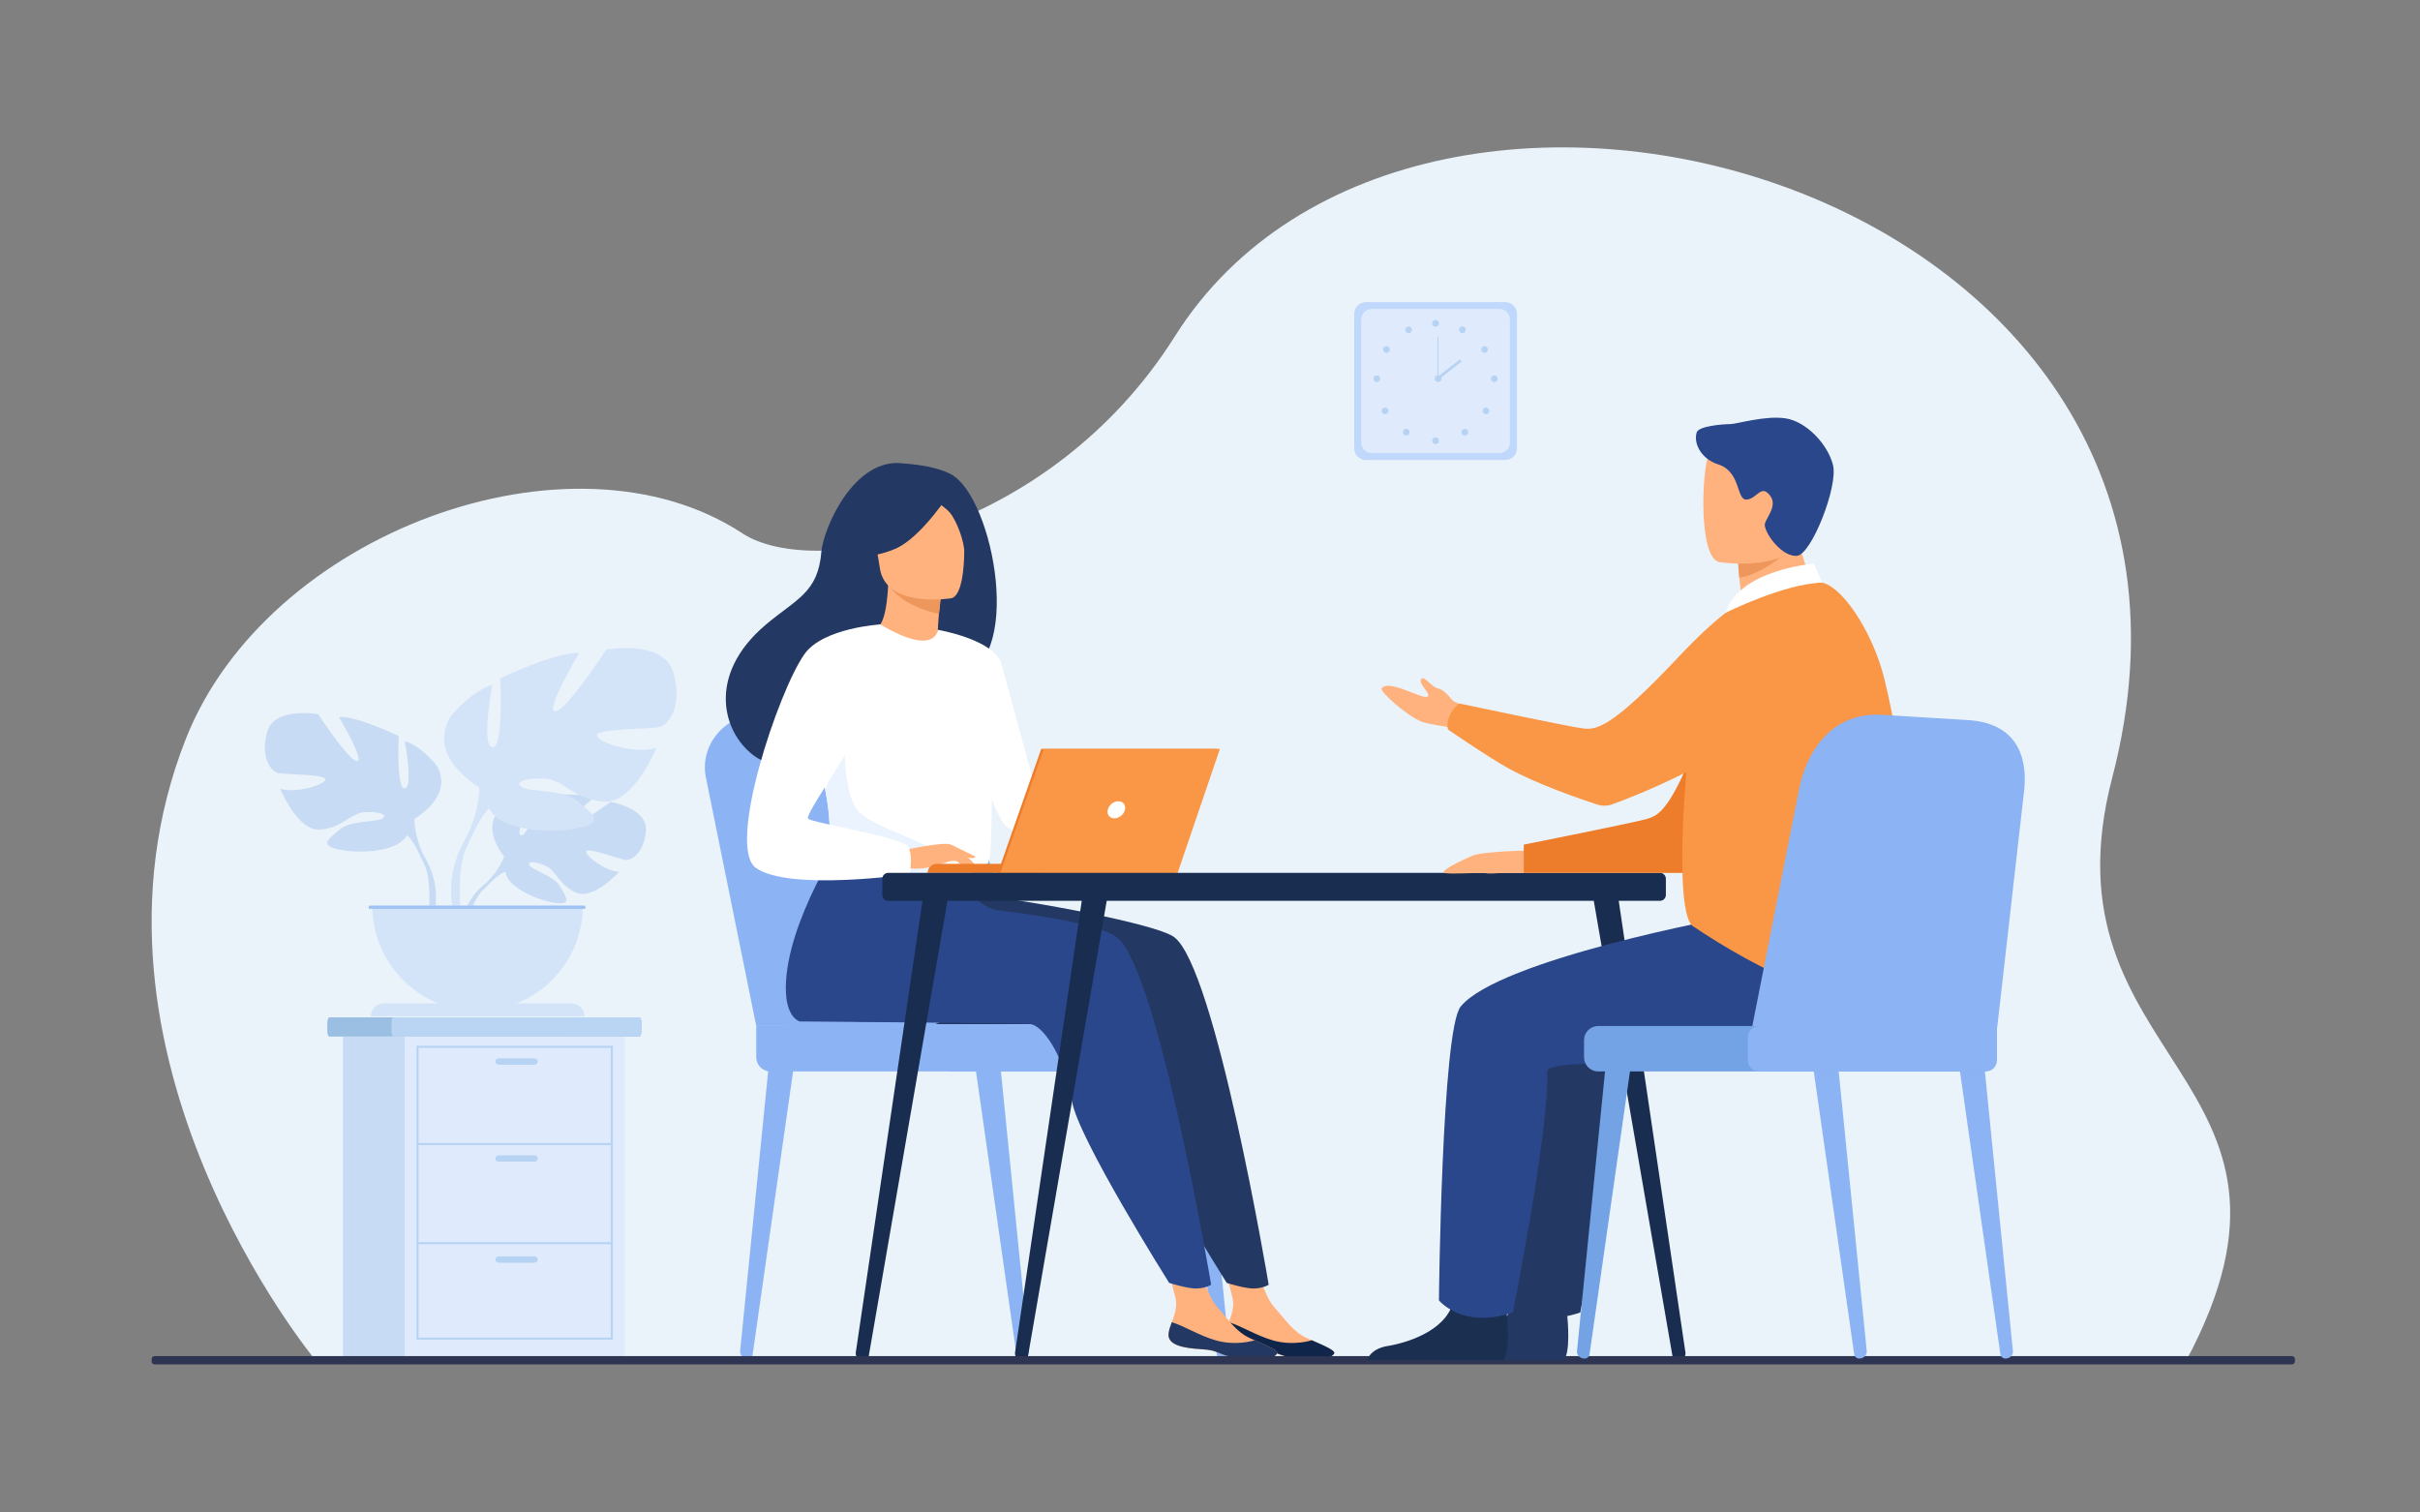 <?xml version="1.0" encoding="UTF-8"?>
<svg xmlns="http://www.w3.org/2000/svg" xmlns:xlink="http://www.w3.org/1999/xlink" version="1.1" id="Слой_1" x="0px" y="0px" viewBox="0 0 3200 2000" style="enable-background:new 0 0 3200 2000;" xml:space="preserve">
<rect x="0" y="0" width="3200" height="2000" fill="#808080" stroke="none"/>
<style type="text/css">
	.st0{fill:#EBF3FA;}
	.st1{fill:#C8DBF4;}
	.st2{fill:#D4E4F8;}
	.st3{fill:#9FC1F4;}
	.st4{fill:#8CB4F4;}
	.st5{fill:#9ABFE2;}
	.st6{fill:#BAD4F4;}
	.st7{fill:#DFEBFD;}
	.st8{fill:#B7D3F3;}
	.st9{fill:#C0D8FB;}
	.st10{fill:#233862;}
	.st11{fill:#FFB27D;}
	.st12{fill:#0F2549;}
	.st13{fill:#2B478B;}
	.st14{fill:#ED975D;}
	.st15{fill:#FFFFFF;}
	.st16{fill:#EBF3FF;}
	.st17{fill:#ED7D2B;}
	.st18{fill:#F99746;}
	.st19{fill:#182D4F;}
	.st20{fill:#2E3552;}
	.st21{fill:#1B3051;}
	.st22{fill:#73A2E5;}
</style>
<g>
	<path class="st0" d="M417.7,1799.3c0,0-336.3-405.1-172-822.2c107.1-271.9,509-420.8,735.9-271.9c96.6,63.4,406.5,2.1,572-260.5   c321.6-510.5,1443.9-200.4,1239.5,583.3c-98.9,379.3,300.9,393,97.2,772.2L417.7,1799.3z"></path>
	<g>
		<g>
			<path class="st1" d="M666.7,1132.5c0,0-33.9-39.6-2.1-64.7c0,0,23.2-14.1,42.2-12.9c0,0-26.9,45-18.2,49.5     c8.7,4.5,26.3-52.3,26.3-52.3s52.9-5.1,69.9,3.1c0,0-45.2,37-35.7,39.2s58.4-34.1,58.4-34.1s49.2,8.4,46.6,38.4     s-19.6,39.3-27,38.5c-7.5-0.8-51.1-17.5-52-11.3s25.3,26.1,43.7,27c0,0-34.7,38.3-57.8,27.2c-23.1-11-25-28.6-39.4-35.1     c-14.4-6.6-26.7-6.6-20.7,0.1c5.9,6.7,32,13.2,40.2,27.8c8.2,14.5,15.6,24.4-8.3,20.8s-62.7-21.1-64.4-41.1     C666.7,1132.5,666.7,1132.5,666.7,1132.5z"></path>
			<g>
				<path class="st1" d="M830,1099.4c0,0-133.7-5.2-163.3,33.1c0,0-6.5,19.6-26.6,37.4l-3.1,8.5c0,0,23.2-24.4,31.5-25.9      C668.4,1152.5,655.4,1105.1,830,1099.4z"></path>
				<path class="st1" d="M640,1169.9c0,0-28.7,21.2-30.7,59.2l5.2,0.5c0,0,9.2-39.2,25.7-54.6S640,1169.9,640,1169.9z"></path>
			</g>
		</g>
		<g>
			<path class="st1" d="M548.1,1082.7c0,0,54-30.2,28.8-71.2c0,0-20.1-25.2-41.7-31.7c0,0,11.5,61.2,0,62.6     c-11.5,1.4-7.9-69.1-7.9-69.1s-56.8-27.3-79.1-25.2c0,0,35.3,59.7,23.7,58.3c-11.5-1.4-51.1-61.9-51.1-61.9s-58.3-10.8-67.6,23.7     c-9.4,34.5,5.8,51.8,14.4,54c8.6,2.2,64,1.4,62.6,8.6c-1.4,7.2-38.8,18.7-59.7,12.2c0,0,23,56.8,53.2,54     c30.2-2.9,39.6-21.6,58.3-23c18.7-1.4,32.4,3.6,23,8.6c-9.4,5-41,1.7-56.1,14.5c-15.1,12.8-27.3,20.8,0.7,26.5     c28.1,5.8,78.4,2.2,88.5-19.4C548.1,1082.7,548.1,1082.7,548.1,1082.7z"></path>
			<g>
				<path class="st1" d="M379.7,979.1c0,0,151.1,48.9,168.3,103.6c0,0-0.7,24.5,14.4,52.5v10.8c0,0-15.8-36.7-24.5-41.7      C538,1104.3,571.8,1056.8,379.7,979.1z"></path>
				<path class="st1" d="M562.5,1135.2c0,0,23.3,35.4,10,78.4l-6-1.6c0,0,5.8-47.4-6.4-71.3C547.9,1116.9,562.5,1135.2,562.5,1135.2      z"></path>
			</g>
		</g>
		<g>
			<path class="st2" d="M633.9,1041.1c0,0-71.1-39.8-37.9-93.9c0,0,26.6-33.2,55-41.7c0,0-15.2,80.6,0,82.5     c15.2,1.9,10.4-91,10.4-91s74.9-36,104.3-33.2c0,0-46.5,78.7-31.3,76.8c15.2-1.9,67.3-81.6,67.3-81.6s76.8-14.2,89.1,31.3     c12.3,45.5-7.6,68.3-19,71.1c-11.4,2.8-84.4,1.9-82.5,11.4c1.9,9.5,51.2,24.7,78.7,16.1c0,0-30.3,74.9-70.2,71.1     c-39.8-3.8-52.2-28.5-76.8-30.3c-24.7-1.9-42.7,4.7-30.3,11.4c12.3,6.6,54.1,2.2,74,19.1c19.9,16.9,36,27.4-0.9,34.9     c-37,7.6-103.4,2.8-116.6-25.6C633.9,1041.1,633.9,1041.1,633.9,1041.1z"></path>
			<g>
				<path class="st2" d="M855.8,904.5c0,0-199.2,64.5-221.9,136.6c0,0,0.9,32.2-19,69.2v14.2c0,0,20.9-48.4,32.2-55      C647.2,1069.5,602.6,1006.9,855.8,904.5z"></path>
				<path class="st2" d="M615,1110.3c0,0-30.7,46.6-13.2,103.4l7.9-2.1c0,0-7.7-62.5,8.4-94C634.1,1086.1,615,1110.3,615,1110.3z"></path>
			</g>
		</g>
		<path class="st2" d="M631.5,1336.8c76.9,0,139.3-62.4,139.3-139.3H492.2C492.2,1274.4,554.6,1336.8,631.5,1336.8z"></path>
		<path class="st2" d="M772.8,1343.9H490.3v0c0-9.5,7.7-17.2,17.2-17.2h248.1C765.1,1326.7,772.8,1334.4,772.8,1343.9L772.8,1343.9z    "></path>
		<rect x="487.6" y="1197.5" class="st3" width="286.4" height="4.3"></rect>
	</g>
	<g>
		<g>
			<path class="st4" d="M1350.5,1796.4l0.7,0c5.6-0.1,10-4.7,9.4-10l-37.6-375.1l-32.8,2.9l53.9,377.1     C1344.6,1794.3,1347.3,1796.4,1350.5,1796.4z"></path>
		</g>
		<g>
			<path class="st4" d="M988.8,1796.4l-0.7,0c-5.6-0.1-10-4.7-9.4-10l37.6-375.1l32.8,2.9l-53.9,377.1     C994.7,1794.3,992,1796.4,988.8,1796.4z"></path>
		</g>
		<g>
			<path class="st4" d="M1615.4,1796.4l0.7,0c5.6-0.1,10-4.7,9.4-10l-37.6-375.1l-32.8,2.9l53.9,377.1     C1609.6,1794.3,1612.3,1796.4,1615.4,1796.4z"></path>
		</g>
		<path class="st4" d="M1000,1356.7l-66.7-329.2c-8.6-44.6,28.4-85.3,76.3-84.2l128.6,2.9c44.4,1,82.9,30.7,95.2,73.3l97.5,337.2    H1000z"></path>
		<path class="st4" d="M1040.3,1356.7l-66.7-329.2c-8.6-44.6,28.4-85.3,76.3-84.2l128.6,2.9c44.4,1,82.9,30.7,95.2,73.3l97.5,337.2    H1040.3z"></path>
		<path class="st4" d="M1018.6,1416.8h508.7c10.2,0,18.6-8.4,18.6-18.6v-22.9c0-10.2-8.4-18.6-18.6-18.6H1000v41.5    C1000,1408.4,1008.4,1416.8,1018.6,1416.8z"></path>
		<path class="st4" d="M1257.3,1416.8h324.3c8.2,0,15-6.7,15-15v-30.1c0-8.2-6.7-15-15-15h-324.3c-8.2,0-15,6.7-15,15v30.1    C1242.3,1410,1249.1,1416.8,1257.3,1416.8z"></path>
	</g>
	<g>
		<path class="st5" d="M848.2,1352.4v11.2c0,3.9-1.3,7.1-2.8,7.1H435.6c-1.6,0-2.8-3.2-2.8-7.1v-11.2c0-3.9,1.3-7.1,2.8-7.1h409.9    C847,1345.3,848.2,1348.5,848.2,1352.4z"></path>
		<path class="st6" d="M848.2,1352.4v11.2c0,3.9-1.2,7.1-2.6,7.1H520.3c-1.4,0-2.6-3.2-2.6-7.1v-11.2c0-3.9,1.2-7.1,2.6-7.1h325.4    C847.1,1345.3,848.2,1348.5,848.2,1352.4z"></path>
		<rect x="453.5" y="1370.8" class="st1" width="291" height="424.1"></rect>
		<rect x="535.1" y="1370.8" class="st7" width="291" height="424.1"></rect>
		<g>
			<g>
				<path class="st8" d="M810.4,1771.5H550.7v-388.7h259.7V1771.5z M553.5,1768.7h254.1v-383.1H553.5V1768.7z"></path>
			</g>
			<g>
				<rect x="552.1" y="1511.4" class="st8" width="256.9" height="2.8"></rect>
			</g>
			<g>
				<rect x="552.1" y="1642.5" class="st8" width="256.9" height="2.8"></rect>
			</g>
			<path class="st8" d="M706.9,1407.9h-47.7c-2.3,0-4.2-1.9-4.2-4.2l0,0c0-2.3,1.9-4.2,4.2-4.2h47.7c2.3,0,4.2,1.9,4.2,4.2l0,0     C711.1,1406,709.2,1407.9,706.9,1407.9z"></path>
			<path class="st8" d="M706.9,1536.1h-47.7c-2.3,0-4.2-1.9-4.2-4.2l0,0c0-2.3,1.9-4.2,4.2-4.2h47.7c2.3,0,4.2,1.9,4.2,4.2l0,0     C711.1,1534.2,709.2,1536.1,706.9,1536.1z"></path>
			<path class="st8" d="M706.9,1669.7h-47.7c-2.3,0-4.2-1.9-4.2-4.2l0,0c0-2.3,1.9-4.2,4.2-4.2h47.7c2.3,0,4.2,1.9,4.2,4.2l0,0     C711.1,1667.8,709.2,1669.7,706.9,1669.7z"></path>
		</g>
	</g>
	<g>
		<path class="st9" d="M1990.5,608.3h-184.4c-8.5,0-15.4-6.9-15.4-15.4v-178c0-8.5,6.9-15.4,15.4-15.4h184.4    c8.5,0,15.4,6.9,15.4,15.4v178C2005.9,601.4,1999,608.3,1990.5,608.3z"></path>
		<path class="st7" d="M1982.5,599.2h-168.5c-7.7,0-14.1-6.3-14.1-14.1V422.6c0-7.7,6.3-14.1,14.1-14.1h168.5    c7.7,0,14.1,6.3,14.1,14.1v162.6C1996.6,592.9,1990.3,599.2,1982.5,599.2z"></path>
		<g>
			<g>
				<circle class="st8" cx="1898.3" cy="427.6" r="4.5"></circle>
				<path class="st8" d="M1929.8,433.9c1.2-2.2,3.9-2.9,6.1-1.7c2.2,1.2,2.9,3.9,1.7,6.1c-1.2,2.2-3.9,2.9-6.1,1.7      C1929.4,438.7,1928.6,436,1929.8,433.9z"></path>
				<path class="st8" d="M1960.6,458.4c2.1-1.3,4.8-0.7,6.2,1.3c1.3,2.1,0.7,4.8-1.3,6.2c-2.1,1.3-4.8,0.7-6.2-1.3      C1958,462.5,1958.6,459.7,1960.6,458.4z"></path>
				<path class="st8" d="M1975.9,496.3c2.5,0,4.5,2,4.5,4.5c0,2.5-2,4.5-4.5,4.5c-2.5,0-4.5-2-4.5-4.5      C1971.4,498.3,1973.4,496.3,1975.9,496.3z"></path>
				<path class="st8" d="M1968.1,540.2c1.7,1.7,1.7,4.6,0,6.3c-1.7,1.7-4.6,1.7-6.3,0c-1.7-1.7-1.7-4.6,0-6.3      C1963.5,538.5,1966.4,538.5,1968.1,540.2z"></path>
				<path class="st8" d="M1940.1,568.3c1.7,1.7,1.7,4.6,0,6.3c-1.7,1.7-4.6,1.7-6.3,0c-1.7-1.7-1.7-4.6,0-6.3      C1935.5,566.6,1938.4,566.6,1940.1,568.3z"></path>
				<path class="st8" d="M1893.8,582.8c0-2.5,2-4.5,4.5-4.5c2.5,0,4.5,2,4.5,4.5c0,2.5-2,4.5-4.5,4.5      C1895.8,587.2,1893.8,585.2,1893.8,582.8z"></path>
			</g>
			<g>
				<path class="st8" d="M1866.6,433.9c-1.2-2.2-3.9-2.9-6.1-1.7c-2.2,1.2-2.9,3.9-1.7,6.1c1.2,2.2,3.9,2.9,6.1,1.7      C1867.1,438.7,1867.8,436,1866.6,433.9z"></path>
				<path class="st8" d="M1835.8,458.4c-2.1-1.3-4.8-0.7-6.2,1.3c-1.3,2.1-0.7,4.8,1.3,6.2c2.1,1.3,4.8,0.7,6.2-1.3      C1838.5,462.5,1837.9,459.7,1835.8,458.4z"></path>
				<path class="st8" d="M1820.6,496.3c-2.5,0-4.5,2-4.5,4.5c0,2.5,2,4.5,4.5,4.5c2.5,0,4.5-2,4.5-4.5      C1825,498.3,1823,496.3,1820.6,496.3z"></path>
				<path class="st8" d="M1828.3,540.2c-1.7,1.7-1.7,4.6,0,6.3c1.7,1.7,4.6,1.7,6.3,0c1.7-1.7,1.7-4.6,0-6.3      C1832.9,538.5,1830.1,538.5,1828.3,540.2z"></path>
				<path class="st8" d="M1856.3,568.3c-1.7,1.7-1.7,4.6,0,6.3c1.7,1.7,4.6,1.7,6.3,0c1.7-1.7,1.7-4.6,0-6.3      C1860.9,566.6,1858.1,566.6,1856.3,568.3z"></path>
			</g>
		</g>
		<g>
			<path class="st8" d="M1897.1,500.7c0-2.5,2-4.5,4.5-4.5c2.5,0,4.5,2,4.5,4.5c0,2.5-2,4.5-4.5,4.5     C1899.1,505.2,1897.1,503.2,1897.1,500.7z"></path>
			<g>
				<rect x="1900.9" y="445" class="st8" width="1.2" height="55.7"></rect>
			</g>
			<g>
				
					<rect x="1897" y="487.2" transform="matrix(0.787 -0.618 0.618 0.787 106.856 1287.292)" class="st8" width="37.5" height="3.7"></rect>
			</g>
		</g>
	</g>
	<g>
		<g>
			<path class="st10" d="M1443.1,1287.8c-27.5,47.9-62.1,66.4-62.1,66.4h-144C1237,1354.2,1464.1,1251.3,1443.1,1287.8z"></path>
			<g>
				<path class="st11" d="M1620.7,1763.7c-1.6,15.1,19.5,19,43.8,20.5c24.4,1.5,16.9,6.4,50.3,12.8c33.3,6.4,46.8-2.6,49.3-7.1      c2.2-4-13.3-10.4-29.8-17.7c-2.1-0.9-4.2-1.8-6.2-2.8c-18.5-8.4-28.8-25.2-43.2-40.9c-13.6-14.8-26.2-62-26.2-62l-45.3-10.2      c0,0,12.3,42.4,16.5,60.5c2.5,10.6-1.5,22.5-5,31.5C1623.2,1753.3,1621.3,1758.3,1620.7,1763.7z"></path>
				<path class="st12" d="M1664.6,1784.1c24.4,1.5,16.9,6.4,50.3,12.8c33.3,6.4,46.8-2.6,49.3-7.1c2.2-4-13.3-10.4-29.8-17.7      l-0.3,0.3c0,0-23.6,7.7-50.6,0.1c-22-6.2-43.3-19.7-58.5-24.1c-1.9,4.9-3.8,9.9-4.3,15.2      C1619.2,1778.8,1640.2,1782.7,1664.6,1784.1z"></path>
				<path class="st10" d="M1552.1,1238.8c-24.4-17.1-185.6-47.6-267.9-56.5l-91-79c0,0-77.4,114.7-78,202.4      c-0.3,40.9,18.6,45,18.6,45c0,0,291.6,2.2,304.4,3.5c20.9,2.2,48.5,54.3,55.4,101.7c6.9,47.5,128.5,240.5,128.5,240.5      s25.4,8.1,37.1,7.4c12.6-0.7,18.4-5,18.4-5S1607.1,1277.4,1552.1,1238.8z"></path>
				<path class="st11" d="M1545.3,1763.7c-1.6,15.1,19.5,19,43.8,20.5c24.4,1.5,16.9,6.4,50.3,12.8c33.4,6.4,46.8-2.6,49.3-7.1      c2.2-4-13.3-10.4-29.8-17.7c-2.1-0.9-4.2-1.8-6.2-2.8c-18.5-8.4-28.8-25.2-43.2-40.9c-13.6-14.8-26.2-62-26.2-62l-45.3-10.2      c0,0,12.3,42.4,16.5,60.5c2.5,10.6-1.5,22.5-5,31.5C1547.8,1753.3,1545.8,1758.3,1545.3,1763.7z"></path>
				<path class="st10" d="M1589.1,1784.1c24.4,1.5,16.9,6.4,50.3,12.8c33.4,6.4,46.8-2.6,49.3-7.1c2.2-4-13.3-10.4-29.8-17.7      l-0.3,0.3c0,0-23.6,7.7-50.6,0.1c-22-6.2-43.3-19.7-58.5-24.1c-1.9,4.9-3.8,9.9-4.3,15.2      C1543.7,1778.8,1564.8,1782.7,1589.1,1784.1z"></path>
				<path class="st13" d="M1476,1238.8c-21.2-14.9-84.9-26.4-155.2-35c-19.4-2.4-35.4-16.5-40.2-35.5l0,0l-163.5-65      c0,0-77.4,114.7-78,202.4c-0.3,40.9,18.6,45,18.6,45c0,0,291.6,2.2,304.4,3.5c20.9,2.2,48.5,54.3,55.4,101.7      c6.9,47.5,128.5,240.5,128.5,240.5s25.4,8.1,37.1,7.4c12.6-0.7,18.4-5,18.4-5S1531,1277.4,1476,1238.8z"></path>
				<path class="st10" d="M1257.1,626.9c-22.5-11.8-56.7-13.4-62.2-14.1c-66.5-8.9-106.5,87.7-108.8,116.9      c-4.3,54-32.9,62.2-73.1,96c-80.6,67.8-56.9,146.5-12.9,175.7c26.4,17.6,73,0,73,0c0.7,0.5,127.4-70.8,189.9-105.2      C1356.7,882.8,1314.4,657,1257.1,626.9z"></path>
				<path class="st11" d="M1243.3,862.9c0.3,0.1-29.5,13.7-51.1,6.6c-20.3-6.7-38.1-37.2-37.8-37.2c8.8-1.3,17.7-9.9,20.2-61.3      l3.9,1l65.5,16.5c0,0-2.6,20.7-3.7,40.3C1239.4,845.3,1239.6,861,1243.3,862.9z"></path>
				<path class="st14" d="M1244,788.5c0,0,0,4.3-2.4,23.6c-37-9.3-53.4-21.6-64.9-35.7L1244,788.5z"></path>
				<path class="st11" d="M1257.9,791.1c0,0-86.6,14.1-94.5-40c-7.9-54-24.5-88.6,30.5-99.9c54.9-11.3,68.7,7.8,75.8,25.2      C1276.7,693.8,1280.3,786,1257.9,791.1z"></path>
				<path class="st10" d="M1258,649c0,0-39.3,62.1-74.4,76.8c-35.1,14.7-52.3,7.2-52.3,7.2s16-24.2,20.1-56.7      c1.2-9.6,7.5-17.8,16.4-21.4C1193,644.8,1241.7,628.9,1258,649z"></path>
				<path class="st10" d="M1223.5,655c0,0,23,11.8,32.5,22.9c9.2,10.7,19.7,39.7,19,52.7c0,0,11.4-62.4-12.3-83.8      C1237.6,624,1223.5,655,1223.5,655z"></path>
				<path class="st15" d="M1312.5,995c-2.6,176-0.7,139.2-20,155.9c-4.6,4-17.7,6.4-34.8,7.5c-54,3.6-148.8-5.3-152.4-15.3      c-12.4-34.5-3.7-45.2-14-98.1c-1.1-5.6-2.4-11.7-4-18.3c-8.7-36.3-17.1-48.6,13.6-106.9c27.9-52.8,60.6-95.7,63.2-94.1      c73.5,43.6,76,7.1,76,7.1S1313.8,909.1,1312.5,995z"></path>
				<path class="st15" d="M1240.1,832.8c0,0,75.2,12.8,84.1,45.3c8.9,32.6,61.1,224,61.1,224s-38.4,6.9-56.2-10.9      s-61.8-164.8-61.8-164.8L1240.1,832.8z"></path>
				<path class="st16" d="M1257.7,1158.4c-54,3.6-148.8-5.3-152.4-15.3c-12.4-34.5-3.7-45.2-14-98.1l26-73.3      c0,0-4.3,81.6,19.8,103.1c24,21.5,98.5,41.4,110.2,59.4C1252.9,1142.9,1256.7,1151.5,1257.7,1158.4z"></path>
				<path class="st11" d="M1195.9,1124.1c0,0,53.2-11.9,61.8-7.1c8.6,4.7,29.6,21.9,32.2,27.9c2.6,6-19.1-4.5-26.2-6.4      c-4.6-1.2-16.6,3-22.6,5c-25.1,8.4-40.5,4.1-40.5,4.1L1195.9,1124.1z"></path>
				<path class="st15" d="M1164.1,825.7c0,0-75.3,4.4-100.1,38.9c-34.8,48.6-103.9,255.6-64.3,283.2c44.6,31.1,203,8.1,203,8.1      s5.3-24.6-2.1-36.6c-7.3-11.9-126.5-31.2-132-36.7c-5.5-5.5,68.7-107.2,68.7-123.7C1137.4,942.5,1164.1,825.7,1164.1,825.7z"></path>
				<path class="st11" d="M1260.3,1131.8c0,0,11.2,14.4,14.8,16.1s6,1.3,6,1.3l-7.5-13.5L1260.3,1131.8z"></path>
				<path class="st11" d="M1257.7,1117l32.4,15.7c0,0-1.4,2.3-5.4,2.1c-4-0.2-14.1-3.9-14.1-3.9L1257.7,1117z"></path>
			</g>
		</g>
	</g>
	<g>
		<path class="st17" d="M1377.2,1154.3h-150.6l0,0c0-6.6,5.4-12,12-12h138.6V1154.3z"></path>
		<polygon class="st17" points="1376.8,990.3 1609.6,990.3 1553.8,1154.3 1319.4,1154.3   "></polygon>
		<polygon class="st18" points="1613.1,990.3 1557.2,1154.3 1322.8,1154.3 1380.2,990.3   "></polygon>
		<path class="st15" d="M1487.5,1070.8c-1.4,6.3-7.7,11.3-14,11.3s-10.2-5.1-8.7-11.3c1.4-6.3,7.7-11.3,14-11.3    S1489,1064.5,1487.5,1070.8z"></path>
	</g>
	<g>
		<path class="st19" d="M1174.5,1191.2H2195c4.3,0,7.8-3.5,7.8-7.8v-21.4c0-4.3-3.5-7.8-7.8-7.8H1174.5c-4.3,0-7.8,3.5-7.8,7.8v21.4    C1166.7,1187.7,1170.2,1191.2,1174.5,1191.2z"></path>
		<g>
			<path class="st19" d="M2220,1799.1l0.4-0.1c5.2-0.6,8.9-5.3,8.3-10.4l-90.9-615.6l-33.3,1l107,618.9     C2212.2,1796.9,2215.9,1799.6,2220,1799.1z"></path>
		</g>
		<g>
			<path class="st19" d="M1140.3,1799.1l-0.4-0.1c-5.2-0.6-8.9-5.3-8.3-10.4l90.9-615.6l33.3,1l-107,618.9     C1148.2,1796.9,1144.4,1799.6,1140.3,1799.1z"></path>
		</g>
		<g>
			<path class="st19" d="M1350.9,1799.1l-0.4-0.1c-5.2-0.6-8.9-5.3-8.3-10.4l90.9-615.6l33.3,1l-107,618.9     C1358.7,1796.9,1355,1799.6,1350.9,1799.1z"></path>
		</g>
	</g>
	<path class="st20" d="M3030.7,1804.2H204.4c-2.1,0-3.9-1.7-3.9-3.9v-3.2c0-2.1,1.7-3.9,3.9-3.9h2826.3c2.1,0,3.9,1.7,3.9,3.9v3.2   C3034.5,1802.5,3032.8,1804.2,3030.7,1804.2z"></path>
	<g>
		<path class="st10" d="M1887.4,1798.6h180.5c8.7-10.6,5.5-49.7,4.2-62.4c-0.3-2.6-0.5-4.1-0.5-4.1s-61.6-49.3-70.1-11.5    c-0.3,1.2-0.6,2.3-0.9,3.5c-10.7,35.3-58.5,51.3-86.1,55.8C1896.5,1782.8,1889.8,1792.1,1887.4,1798.6z"></path>
		<path class="st10" d="M2379.8,1212.3c-6.5,0-309.1,56.8-359.2,118.8c-25,31-28.7,388.4-28.7,388.4s30.9,38.4,97.7,16.1    c0,0,49-244.6,45.4-318.7c-1-20.5,206.7-3,244.8-12.8s130.9-92.6,110.5-132.9C2469.8,1230.8,2379.8,1212.3,2379.8,1212.3z"></path>
		<path class="st11" d="M2021.9,1124.7c0,0-61,0.8-75.5,7s-43.7,20.4-35.9,22.6c7.8,2.2,45.2-0.9,53.3,0.3c8.1,1.2,18-0.3,23-0.3    c4.9,0,28,0,28,0L2021.9,1124.7z"></path>
		<path class="st11" d="M1950.5,978.2c0,0-20.8-14.9-41-17.8c-11.5-1.6-22.7-3.7-29.5-6.1c-18.6-6.6-56-40.1-53.1-44.1    c9-12.6,52.6,14.1,60.2,11.2c7.6-2.9-14.6-18.7-6.9-24.2c4-2.9,13.5,11.6,21.2,13.1c10.4,2,18.6,16.7,21.7,17.5    c6.1,1.5,32.9,21.4,32.9,21.4L1950.5,978.2z"></path>
		<path class="st17" d="M2349.6,804.6c0,0-46.5,14.4-92.2,140.5c-45.8,126.1-63.2,132.9-79.8,137.8s-162.7,34-162.7,34v37.4h225.1    c0,0,84.4-80.3,109.7-134.3C2374.9,965.9,2349.6,804.6,2349.6,804.6z"></path>
		<path class="st21" d="M1807.6,1798.6h180.5c8.7-10.6,5.5-49.7,4.2-62.4c-0.3-2.6-0.5-4.1-0.5-4.1s-61.6-49.3-70.1-11.5    c-0.3,1.2-0.6,2.3-0.9,3.5c-10.7,35.3-58.5,51.3-86.1,55.8C1816.7,1782.8,1810.1,1792.1,1807.6,1798.6z"></path>
		<path class="st13" d="M2290.6,1212.3c-6.5,0-309.1,56.8-359.2,118.8c-25,31-28.7,388.4-28.7,388.4s30.9,38.4,97.7,16.1    c0,0,49-244.6,45.4-318.7c-1-20.5,206.7-3,244.8-12.8c38-9.8,130.9-92.6,110.5-132.9C2380.6,1230.8,2290.6,1212.3,2290.6,1212.3z"></path>
		<path class="st11" d="M2309.5,844.5c21.8-1.8,44.6-7.6,64.3-14c24.7-8,44.5-19.7,31.7-42.2c-11.8-20.8-30.9-67.2-29.6-105.6    l-45.9,37l-31.2,25.1c0,0,0.1,14.8,3.5,40.8c0.6,4.7,1.4,9.8,2.2,15.3c0.7,4.4-1.3,8.8-5.1,11.2c-0.2,0.1-0.5,0.3-0.7,0.4    C2283.3,822.2,2291.3,846,2309.5,844.5z"></path>
		<path class="st14" d="M2298.9,738.7c0,0-1.6,5.4,1.1,25.2c27.8-4.5,53.8-26.7,53.8-26.7c-14.1-3.9-19.3-19.2-29.8-17.7    L2298.9,738.7z"></path>
		<path class="st11" d="M2273.2,743.2c0,0,106.9,17.8,116.9-49c10-66.7,30.6-109.4-37.2-123.5c-67.8-14.2-84.9,9.3-93.7,30.8    C2250.4,622.9,2245.7,736.9,2273.2,743.2z"></path>
		<path class="st13" d="M2243.5,571.9c-4.6,16.1,7.7,35.6,28.3,42.1c30.6,9.6,23.8,47.1,37.6,46.6c13.8-0.5,19.3-21.6,31.6-4.7    c10.5,14.4-8.7,31.4-7.4,39.3c2.3,13.5,23.4,41.2,42.5,39.8c19.1-1.4,54.8-92.1,47.7-120.1c-7.1-28.1-35.7-57.6-62.7-61.7    c-27-4.1-64.6,7.6-73.3,7.6S2245.9,563.2,2243.5,571.9z"></path>
		<path class="st18" d="M2491.6,897.2c-15.4-62.2-58.1-127.4-87-127.4c-49.2,0.1-119.9,13.1-148.5,83.5    c-21,51.9-49.1,350.3-17.4,371.5c72.5,48.5,240.5,147.6,270.3,46.6C2536.4,1178.9,2518.5,1005.1,2491.6,897.2z"></path>
		<path class="st18" d="M2372.2,835.3c-14-36.5-59.3-49.1-90.2-25.1c-16.7,13-37.1,31.5-61.8,57.8c-91.8,97.8-110.5,97.2-127.7,95.1    c-17.2-2-162.9-32.9-162.9-32.9s-7.5,5.5-11.9,14.4c-5.9,11.9-2.9,20-2.9,20c-5.7-3.7,51.6,35.8,80.2,51.6    c37.7,20.8,94.5,40.3,117.1,47.7c6.4,2.1,13.3,2,19.7-0.3c33.6-12.1,146.3-56.2,238.1-132.7    C2394.1,910.7,2385.2,869.2,2372.2,835.3z"></path>
		<path class="st15" d="M2409.6,770.4l-11.1-25.1c0,0-99.7,8.1-116.5,64.9C2282,810.2,2359.3,771.7,2409.6,770.4z"></path>
	</g>
	<g>
		<g>
			<path class="st4" d="M2651.6,1796.4l0.7,0c5.6-0.1,10-4.7,9.4-10l-37.6-375.1l-32.8,2.9l53.9,377.1     C2645.8,1794.3,2648.5,1796.4,2651.6,1796.4z"></path>
		</g>
		<g>
			<path class="st4" d="M2458.3,1796.4l0.7,0c5.6-0.1,10-4.7,9.4-10l-37.6-375.1l-32.8,2.9l53.9,377.1     C2452.5,1794.3,2455.2,1796.4,2458.3,1796.4z"></path>
		</g>
		<g>
			<path class="st22" d="M2095.4,1796.4l-0.7,0c-5.6-0.1-10-4.7-9.4-10l37.6-375.1l32.8,2.9l-53.9,377.1     C2101.3,1794.3,2098.6,1796.4,2095.4,1796.4z"></path>
		</g>
		<path class="st4" d="M2641,1358.2l35.6-313.3c4.7-45.1-10.4-89.3-75.6-92.8l-114.6-7c-67.9-2.8-98.6,53.7-107.2,97.3l-68,344.4    L2641,1358.2z"></path>
		<path class="st22" d="M2621.9,1416.8h-508.7c-10.2,0-18.6-8.4-18.6-18.6v-22.9c0-10.2,8.4-18.6,18.6-18.6h527.2v41.5    C2640.5,1408.4,2632.1,1416.8,2621.9,1416.8z"></path>
		<path class="st4" d="M2626,1416.8h-300.3c-7.9,0-14.4-6.5-14.4-14.4v-31.2c0-7.9,6.5-14.4,14.4-14.4h314.8v45.6    C2640.5,1410.3,2634,1416.8,2626,1416.8z"></path>
	</g>
</g>
</svg>
